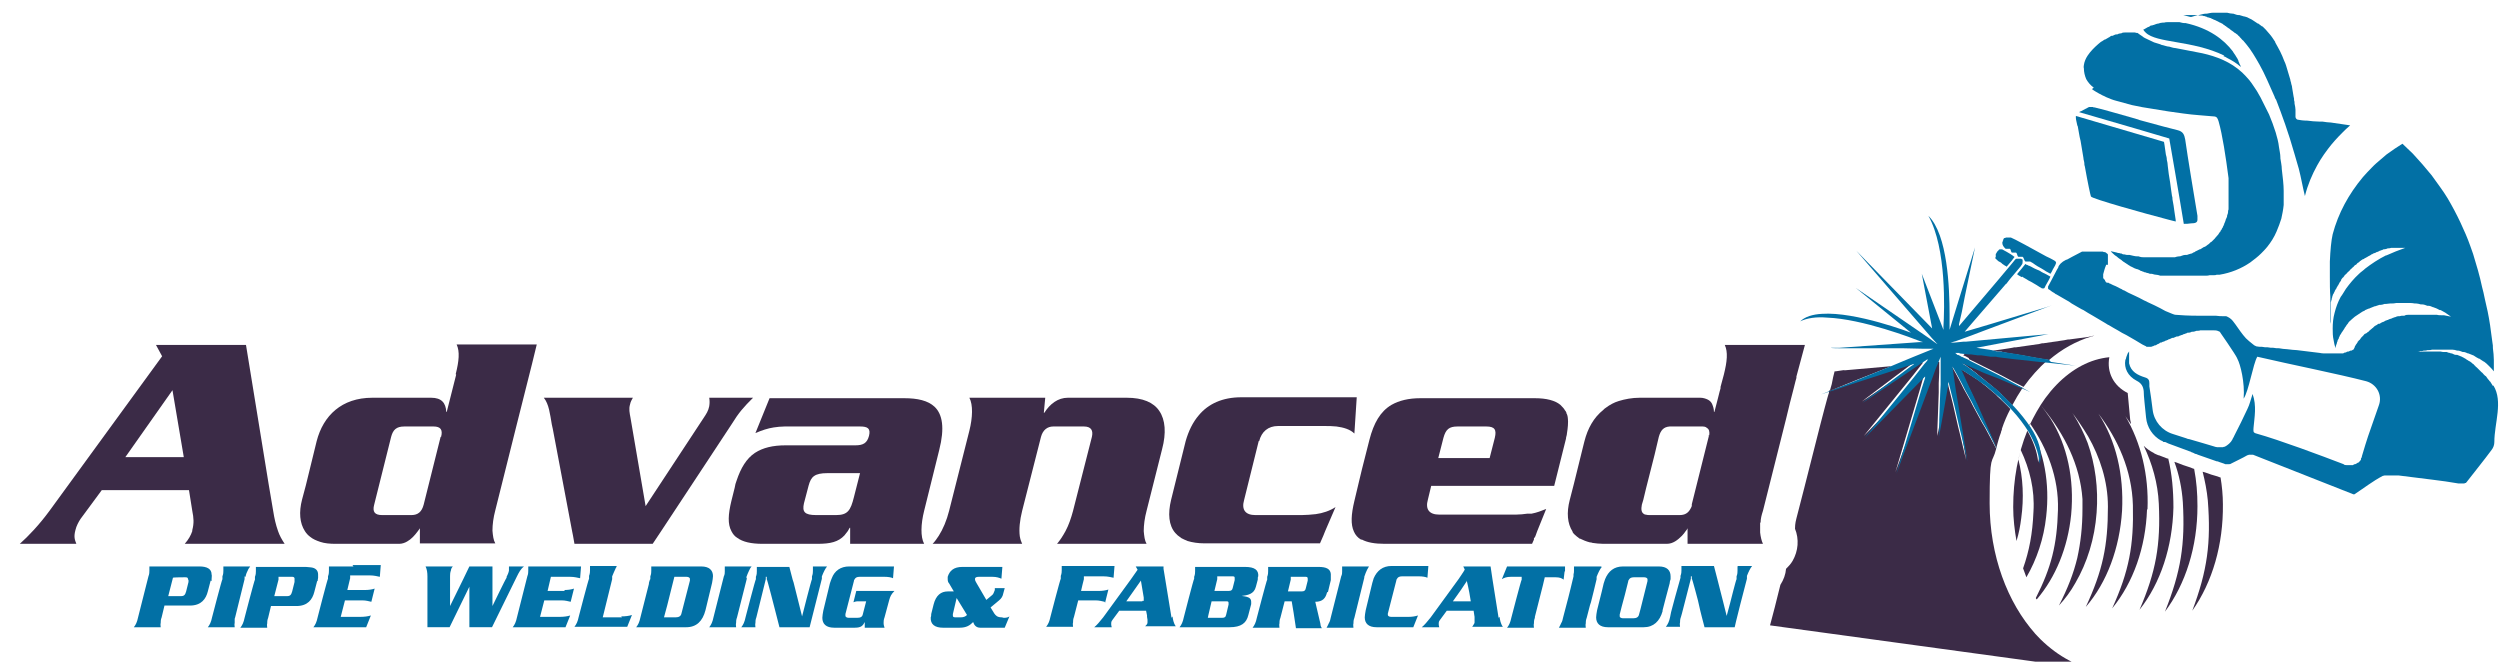 <?xml version="1.0" encoding="UTF-8"?>
<svg id="Layer_1" data-name="Layer 1" xmlns="http://www.w3.org/2000/svg" version="1.1" viewBox="0 0 530.5 140.4">
  <defs>
    <style>
      .cls-1 {
        fill: #3b2b47;
      }

      .cls-1, .cls-2 {
        stroke-width: 0px;
      }

      .cls-2 {
        fill: #0270a5;
      }
    </style>
  </defs>
  <g>
    <path class="cls-1" d="M431.9,134.5c-5.9-6.6-9.7-16.6-9.7-27.7s.5-8,1.4-11.6l-2.4-4.5-.6-1-1.9-3.5-.6-1.2-1.4-2.5-.6-1.2-.9-1.7-.6-1.1-.6-1v-.2c0,0,0,.2,0,.2l.2,1.3.2,1.5.4,2.7.3,1.7.8,4.9.3,1.8,1,6.2-1.3-5.5-.4-1.6-1.1-4.8-.4-1.6-.7-2.8v-.5c-.1,0-.2.7-.2.7l-1,5.7-.7,3.8-.3,1.5v-1s.1-2.7.1-2.7l.2-5.5v-2c0,0,.1-2.3.1-2.3v-1.5s0-.7,0-.7h-.5s0,0,0,0l-.5,1.2-.8,2.2-2.7,7.2-3.3,8.7-1.5,4.1,5.3-17.9.7-2.5v-.3c0,0-11.7,12-11.7,12l-1,1,1.3-1.6,9.1-11.2,2.2-2.8h-.8c0,0-11.1,7.6-11.1,7.6l-1.1.7,1.3-1,8.9-6.7.6-.4h-.4s-4.6,1.6-4.6,1.6l-4.3,1.4-3.7,1.2-4.1,1.4-.7.2v.5c-.1,0-1.8,6.6-1.8,6.6l-3.4,13.4-1.7,6.6s0,0,0,0c-.3,1.1-.3,1.9-.3,2.2.9,2.2.7,4.7-.5,6.8-.4.7-.9,1.2-1.4,1.7-.1,1.2-.5,2.3-1.2,3.4l-1.2,4.8-1,3.8,68.7,9.4c-4.8-1.1-9.1-3.9-12.7-7.9Z"/>
    <path class="cls-1" d="M416.9,80.4l.6,1.3,1.2,2.5.6,1.3,1.6,3.6.5,1.1,2.2,4.9c.3-1.1.6-2.3,1-3.3,0-.2.1-.4.2-.6,0,0,0-.1,0-.2.5-1.5,1.1-2.9,1.8-4.2-.7-.8-1.5-1.5-2.2-2.2-.3-.3-.6-.5-.8-.8-.7-.6-1.3-1.1-2-1.7-.3-.3-.7-.5-1-.8-.6-.5-1.2-.9-1.7-1.2-.4-.3-.8-.5-1.1-.7-.6-.4-1.1-.7-1.4-.9-.4-.2-.6-.3-.6-.3l.3.6.7,1.6Z"/>
    <polygon class="cls-1" points="394.3 80.5 401.4 77.7 391.2 78.6 391.5 78.5 389.5 78.8 389.3 78.8 389.3 78.8 389.3 78.8 389 80 388.7 81.5 388.3 82.9 389.4 82.5 394.3 80.5"/>
    <path class="cls-1" d="M417.8,76.2l1.2.6,1.2.6,1.2.6,1.6.8,1.2.6,1.9,1,1.1.6,2.2,1.1c1.5-2.1,3.2-4,5.1-5.7l-2.1-.2-1.8-.2-1.8-.2-1.9-.2-1.6-.2-2-.2h-1.2c0-.1-2-.3-2-.3h-.8c0,0-1.4-.2-1.4-.2h-.8c0,.1,0,.2,0,.2l-.3.3-.2.2.5.2.7.4Z"/>
    <path class="cls-1" d="M417.5,77.8c.4.3.8.5,1.2.9.3.2.7.5,1,.8.5.4,1,.8,1.5,1.2.3.3.6.5,1,.8.6.5,1.2,1,1.9,1.6.3.3.6.5.8.8.7.7,1.4,1.4,2.1,2.1.7-1.3,1.4-2.5,2.2-3.7l-2.4-1-1.2-.5-2.1-.9-1.3-.5-1.8-.7-1.3-.6-1.4-.6-1.3-.6-.5-.2s.1,0,.4.3c.3.2.6.4,1.1.7Z"/>
    <path class="cls-1" d="M422.2,74.3l1.6.3h.9c0,.1,1.8.4,1.8.4l1.3.2,1.8.3,1.6.3,1.7.3,1.9.3c2.7-2.3,5.7-4,9-5,.2,0,.4-.1.6-.2l-1.3.3-4.5.6c.1,0,.3,0,.4-.1l-1,.2-4.8.7c.1,0,.2,0,.3-.1l-.8.2-4.9.7c0,0,.2,0,.2,0h-.6c0,.1-5.1.8-5.1.8,0,0,.1,0,.2,0h-.4c0,0,0,0,0,0h0Z"/>
    <path class="cls-1" d="M471.1,101.3s0,0,0,0c-.5-.2-1.2-.4-1.9-.6-.5-.2-1.1-.4-1.8-.6.5,2,.9,4,1.1,6.1.7,9-.1,14.9-3.3,23.4,4.3-6.1,6.6-14.1,6.5-22.6,0-1.9-.2-3.9-.5-5.7Z"/>
    <path class="cls-1" d="M465.6,99.5c-.4-.1-.7-.3-1.1-.4-.4-.1-.8-.3-1.2-.4-.6-.2-1.2-.5-1.9-.7,1,2.7,1.6,5.6,1.8,8.6.5,8.9-.4,14.7-3.8,23.2,4.4-5.9,6.9-13.8,6.9-22.4,0-2.7-.2-5.3-.7-7.9Z"/>
    <path class="cls-1" d="M459.9,97.3c-.6-.2-1.2-.5-1.8-.7h0s-.1,0-.1,0c-.4-.2-.8-.3-1-.5-.8-.4-1.5-.9-2.1-1.5,1.8,3.8,3,7.9,3.2,12.3.4,8.7-.6,14.4-4.1,22.5,4.5-5.7,7-13.4,7.2-21.7,0-3.6-.3-7.1-1.1-10.4Z"/>
    <path class="cls-1" d="M455.7,108.1c.3-7.3-1.4-14.2-4.7-19.8.4.6.8,1.1,1.2,1.7,0-.4-.2-.8-.2-1.2-.2-2-.4-4.2-.5-5.4-3-1.5-4.5-4.4-3.9-7.6,0,0,0,0,0,0-1,.1-2,.3-3,.6-3.9,1.2-7.6,4-10.6,8.1-1.3,1.8-2.4,3.8-3.4,5.9,1.7,2.6,2.5,5.3,1.9,7.7-.2-2.3-1.1-4.6-2.3-6.7-2,4.9-3,10.4-3,16.2,0,2.5.3,4.9.7,7.2.5-1.6.8-3.2,1-4.8.6-4.3.4-8.6-.6-12.5.2-.7.3-1.3.5-2,1.9,4,3,8.4,2.7,13.1-.2,4.7-.9,8.3-2.2,12,.2.6.5,1.3.7,1.9,2.2-3.8,3.7-8.2,4.2-12.9.8-7-.4-13.8-3.6-19.3,0-.1.1-.3.2-.4,3.6,5.2,6.1,11.5,5.9,18.3-.2,7.4-1.4,12.2-4.7,18.7,0,.1.1.2.2.3,4-4.7,6.6-11,7.3-18,.7-7.5-.8-14.7-4.4-20.4-.7-1-1.4-2-2.1-2.9,0,0,0,0,0,0,.2.3.5.6.7.9,4.3,5.3,7.7,11.8,8.2,19.1,0,.7,0,1.3,0,2,0,4-.4,7.3-1.1,10.5-.8,3.3-2,6.4-3.9,10.1,1.3-1.4,2.5-3,3.5-4.8,2.5-4.3,4.1-9.4,4.5-14.9.4-5.2-.3-10.3-1.9-14.8-.8-2.1-1.8-4.1-3-6-.3-.4-.5-.8-.8-1.1,1.4,1.8,2.7,3.7,3.9,5.7,2.5,4.4,4.2,9.5,4.2,14.9,0,8.3-1.1,13.6-4.7,21.3,4.5-5.2,7.2-12.5,7.7-20.4.4-7.7-1.3-14.9-5-20.6,4.1,5.4,7.1,12,7.3,19.4.2,8.5-.8,14-4.4,21.9,4.5-5.5,7.1-12.9,7.4-21Z"/>
    <path class="cls-1" d="M58,108.6l-1-5.9-4.8-29.5h-19.1l1.3,2.4-23.9,32.8c-2.2,3-4.5,5.4-6.3,7h12c-.3-.8-.6-1.4-.2-2.9.2-.9.7-1.8,1.1-2.4l4.5-6.1h18.5l.7,4.4c.3,1.5.4,2.6,0,4.1,0,0,0,.1,0,.2-.3.9-.8,1.8-1.6,2.7h21.2c-.6-.9-1.1-1.8-1.4-2.7-.5-1.4-.8-2.8-1-4.1ZM26.6,97l10-14.2,2.4,14.2h-12.5Z"/>
    <path class="cls-1" d="M96.8,79.5l-2,7.9h-.1c-.1-1.9-1-3-3.2-3h-12.5c-6.5,0-10.4,3.8-11.8,9.2l-2.3,9.4-.8,3c-.7,2.7-.5,5,.6,6.7.3.5.7.9,1.1,1.2.6.5,1.3.8,2.2,1.1.9.3,2,.4,3.2.4h13.5c.6,0,1.2-.2,1.7-.5.9-.5,1.6-1.3,2.2-2.1.2-.3.4-.5.5-.7v.6s0,2.6,0,2.6h16c-.4-.7-.5-1.6-.6-2.7,0-1.3.2-2.8.6-4.3l4.4-17.6,3.4-13.5,1-4.1h-17c.7,1.5.5,3.5-.2,6.3ZM93.5,92.7l-3.6,14.4c-.4,1.5-1.2,2.2-2.6,2.2h-6.2c-1.6,0-2.1-.7-1.7-2.2l3.6-14.4c.4-1.5,1.1-2.2,2.8-2.2h6.2c1.5,0,2,.7,1.6,2.2Z"/>
    <path class="cls-1" d="M159.7,84.4h-9.2c.1.7.1,1.1,0,1.8-.2,1-.6,1.6-1.2,2.5l-12.3,18.7-3.2-18.7c-.2-1.1-.4-1.9-.1-2.9.1-.5.3-.9.6-1.4h-18.9c1.1,1.4,1.3,3.4,1.7,5.7l.2.9,4.1,21.7.2,1,.3,1.7h16.6l1.8-2.7,9.3-14.1,5.6-8.5c1.6-2.6,2.6-3.7,4.6-5.7Z"/>
    <path class="cls-1" d="M199.3,95.5c1.2-4.7.7-7.6-1-9.2-1.4-1.3-3.6-1.8-6.4-1.8h-28.6l-3,7.4c1.4-.6,2.6-1,3.9-1.2.7-.1,1.5-.2,2.3-.2h16c1.6,0,2.3.4,1.9,2-.4,1.5-1.2,2-2.9,2h-14.8c-2.7,0-4.8.5-6.5,1.6-1.8,1.2-3,3.2-3.9,5.9-.2.5-.3.9-.4,1.5l-.7,2.8c-.7,2.9-.8,4.9,0,6.4.3.6.7,1.1,1.2,1.4,1.2.9,3,1.3,5.4,1.3h11.7c2.7,0,4.4-.4,5.7-1.8.2-.3.5-.6.7-.9.1-.2.3-.5.4-.7h.1v.7s0,1.7,0,1.7v1s1,0,1,0h14.7c-.8-1.5-.7-4.2,0-7l3.2-12.9ZM181.2,105.5c-.7,2.8-1.3,3.8-3.8,3.8h-4.2c-2.5,0-3-.7-2.6-2.5l1-3.8c.5-1.8,1.2-2.6,4-2.6h6.9l-1.3,5.1Z"/>
    <path class="cls-1" d="M239.1,84.4h-12.5c-2.1,0-3.8,1.3-5,3.2h-.1l.3-3.2h-16.1c.8,1.5.7,4.2,0,7l-4.3,17c-.5,2-1.3,3.9-2.2,5.3-.4.6-.8,1.2-1.3,1.7h19c-.2-.4-.4-1-.5-1.6-.2-1.5,0-3.4.5-5.4l4-15.7c.4-1.5,1.4-2.2,2.6-2.2h6.5c1.6,0,2,.9,1.7,2.2l-4,15.7c-.4,1.5-.9,3-1.6,4.3-.6,1.1-1.2,2-1.8,2.7h19c-.4-.7-.5-1.6-.6-2.7,0-1.3.2-2.8.6-4.3l3.3-13.1c.9-3.4.7-6.2-.6-8.1-1.2-1.8-3.5-2.8-6.9-2.8Z"/>
    <path class="cls-1" d="M267.2,93.6c.5-2,1.9-3.2,4-3.2h9.8c.9,0,1.7,0,2.6.1,1.5.2,2.9.6,3.8,1.5l.5-7.7h-24.5c-4,0-7,1.4-9,3.8-1.3,1.5-2.2,3.4-2.8,5.5l-3.1,12.5c-.7,2.9-.5,5.4.9,7,.2.2.3.3.5.5.3.2.5.4.8.6.4.2.8.4,1.3.6,1,.3,2.2.5,3.6.5h24.5c0,0,.7-1.6.7-1.6l.4-1,2.2-5.1c-1.2.8-2.7,1.3-4.2,1.5-1,.1-2,.2-3,.2h-9.8c-2.1,0-3-1.1-2.4-3.2l3.1-12.5Z"/>
    <path class="cls-1" d="M332.7,88.9c0-.4-.1-.9-.3-1.2,0-.1,0-.2-.1-.3,0-.1-.1-.2-.2-.3-.2-.4-.6-.8-1-1.2-1.1-.9-2.9-1.4-5.4-1.4h-24.3c-2.5,0-4.5.5-6.1,1.4-2.4,1.4-3.8,3.9-4.7,7.4l-1.6,6.3-.6,2.5-1,4.2c-.7,2.9-.8,5-.1,6.5.3.7.8,1.3,1.5,1.7,0,0,.1,0,.2,0,1.1.6,2.7.9,4.8.9h31.3l.4-.9v-.3c.1,0,.3-.4.3-.4l.4-1.1,1.9-4.7c-1,.4-2,.8-3.1,1-.1,0-.3,0-.5,0-.1,0-.3,0-.4,0-.7.1-1.6.2-2.4.2-.2,0-.3,0-.5,0h-15.8c-2.1,0-3-1.1-2.4-3.2l.7-2.9h26.1l1.5-6,1-4c0-.4.2-.7.2-1.1.2-1.2.3-2.3.2-3.3ZM317.2,92.9l-1.1,4.3h-10.9l1.1-4.3c.5-1.8,1.2-2.4,3-2.4h6.1c1.8,0,2.2.7,1.8,2.4Z"/>
    <path class="cls-1" d="M373.6,110.9c0-.8.2-1.6.5-2.5l4.9-19.5.8-3.3.8-3.1.4-1.6.2-.7v-.3c0,0,1.8-6.7,1.8-6.7h-17c.7,1.5.5,3.5-.2,6.3l-.7,2.6v.3c0,0-.2.7-.2.7l-.4,1.6-.7,2.7h-.1c0-.7-.2-1.2-.4-1.7-.2-.4-.5-.7-.9-.9-.4-.2-1-.4-1.6-.4,0,0-.2,0-.3,0h-12.5c-1.7,0-3.2.3-4.5.7-1,.3-1.9.8-2.7,1.4-.2.1-.4.3-.6.5-2,1.6-3.3,3.9-4,6.7l-.4,1.6-1.8,7.3-.9,3.5c-.7,2.7-.5,5,.6,6.7,0,0,0,0,0,.1.1.2.3.4.4.5.3.3.7.6,1.1.9,0,0,0,0,.1,0,.6.3,1.3.6,2.1.8.2,0,.3,0,.5.1.7.1,1.5.2,2.3.2h13.5c1.3,0,2.3-.8,3.2-1.7.3-.3.6-.7.8-1,.2-.2.3-.4.4-.6v.6s0,1.8,0,1.8v.9h16c-.3-.6-.5-1.5-.6-2.4,0-.6,0-1.2,0-1.9,0,0,0-.1,0-.2ZM362.6,92.3c0,.1,0,.2,0,.3l-3.6,14.4c0,0,0,.2,0,.3,0,.2-.2.5-.3.7-.5.9-1.2,1.3-2.3,1.3h-6.2c-.4,0-.7,0-1-.1,0,0-.2,0-.3-.1-.6-.3-.7-1-.5-2l.3-1,.6-2.5,1.8-7.1.9-3.8c.4-1.4,1-2.1,2.3-2.2.2,0,.3,0,.5,0h6.2c.5,0,.9,0,1.2.3.5.3.6.8.5,1.6Z"/>
  </g>
  <g>
    <path class="cls-2" d="M44.9,123.3c0-.1,0-.3,0-.4,0-.4.1-.8,0-1,0-1.2-1-1.7-2.6-1.7h-10.6c0,.3,0,.6,0,.9,0,.3,0,.7-.2,1.2l-2.2,8.7c-.2,1-.5,1.6-.9,2.1,0,0,0,0,0,0h5.7s0,0,0,0c0-.3-.1-.6,0-.9,0-.3,0-.7.2-1.2l.6-2.5h5.4c2.4,0,3.4-1.4,3.8-3l.6-2.3ZM40,123c0,.1,0,.3,0,.5l-.5,2c-.2.7-.4,1-1.1,1h-2.7,0s1-3.9,1-3.9h0c0-.1,2.6-.1,2.6-.1h0c.5,0,.6.1.6.5,0,0,0,0,0,0Z"/>
    <path class="cls-2" d="M52.1,122.4c.1-.6.3-1,.5-1.4.1-.3.3-.5.5-.8h-5.7c0,.3,0,.6,0,.9,0,.3,0,.7-.2,1.2v.6c-.1,0-2.2,8.1-2.2,8.1-.2,1-.5,1.6-.9,2.1,0,0,0,0,0,0h5.7s0,0,0,0c0-.3-.1-.6,0-.9,0-.2,0-.4,0-.7,0-.2,0-.3.1-.5l2-8.1v-.6Z"/>
    <path class="cls-2" d="M67.4,123.3c0-.3.1-.5.1-.7,0-.3,0-.5,0-.7,0-.9-.6-1.4-1.5-1.5-.3,0-.7-.1-1.1-.1h-10.6c0,.3,0,.6,0,.9,0,.3,0,.7-.2,1.2v.6c-.1,0-2.2,8.1-2.2,8.1-.2,1-.5,1.6-.9,2.1,0,0,0,0,0,0h5.7s0,0,0,0c0-.3-.1-.6,0-.9,0-.3,0-.7.2-1.2l.6-2.5h5.4c2.4,0,3.4-1.4,3.8-3l.6-2.3ZM62.5,123.5l-.5,2c-.2.7-.4,1-1.1,1h-2.7,0s.9-3.5.9-3.5v-.6h2.8c.3,0,.5,0,.6.3,0,0,0,.2,0,.3,0,.1,0,.3,0,.5Z"/>
    <path class="cls-2" d="M75,120.2h-5.2c0,.3,0,.6,0,.9,0,.3,0,.7-.2,1.2v.5c-.1,0-2.2,8.2-2.2,8.2-.2,1-.5,1.6-.9,2.1,0,0,0,0,0,0h11.2l1-2.5h0c-.6.2-1.4.3-2.3.3h-4.1,0s.9-3.5.9-3.5h3.7c.8,0,1.4.2,1.9.3l.7-2.8s0,0,0,0c-.6.2-1.3.3-2.1.3h-3.7,0s.6-2.5.6-2.5v-.6h4.2c.9,0,1.6.2,2.1.3l.2-2.5h-6Z"/>
    <path class="cls-2" d="M111.1,120.2h-3.1c0,.1,0,.3,0,.4,0,.1,0,.3,0,.5-.1.5-.3.9-.5,1.3v.2c-.1,0-3,6-3,6h0v-5.7s0-.9,0-.9v-1.8h-4.9l-1.3,2.7-2.8,5.7h0s0-5.7,0-5.7v-.6c0-.3,0-.8.2-1.3,0-.3.2-.6.4-.8h-5.8c.3.6.4,1.3.4,2.1v.6s0,10.2,0,10.2h4.7l4.2-8.6h0v8.6h4.8l5.3-10.8c.4-.8.8-1.6,1.5-2.1Z"/>
    <path class="cls-2" d="M119.9,125.4h-3.7,0s.7-3,.7-3h4.1c.9,0,1.6.2,2.1.3l.2-2.5h-11.2c0,.3,0,.6,0,.9,0,.3,0,.7-.2,1.2l-2.2,8.7c-.2,1-.5,1.6-.9,2.1,0,0,0,0,0,0h11.2l1-2.5s0,0,0,0c-.6.2-1.4.3-2.3.3h-4.1,0s.9-3.5.9-3.5h3.7c.8,0,1.4.2,1.9.3l.7-2.8s0,0,0,0c-.6.2-1.3.3-2.1.3Z"/>
    <path class="cls-2" d="M132,131h-4.1,0s.3-1.2.3-1.2l1.7-6.9v-.6c.3-.7.5-1.2.7-1.6,0-.1.2-.3.2-.4,0,0,0-.1.1-.2h-5.7c0,.3,0,.6,0,.9,0,.3,0,.7-.2,1.2v.6c-.1,0-2.2,8.1-2.2,8.1-.2,1-.5,1.6-.9,2.1,0,0,0,0,0,0h11.2l1-2.5s0,0,0,0c-.6.2-1.4.3-2.3.3Z"/>
    <path class="cls-2" d="M151.3,122.3c0-1.3-.8-2.1-2.5-2.1h-10.6c0,.3,0,.6,0,.9,0,.3,0,.7-.2,1.2v.6c-.1,0-.3.8-.3.8v.2c0,0-1.8,7.1-1.8,7.1-.2,1-.5,1.6-.9,2.1,0,0,0,0,0,0h10.6c2.2,0,3.5-1.3,4.1-3.6l1.4-5.8c.1-.6.2-1.1.2-1.5ZM146.4,123.2l-1.8,7c-.1.5-.5.8-1.2.8h-2.5,0s.7-2.6.7-2.6l1.5-6h2.5s0,0,.1,0c.4,0,.7.2.7.4,0,.1,0,.2,0,.4Z"/>
    <path class="cls-2" d="M158.4,122.7v-.3c.2-.5.3-.8.5-1.2.2-.4.3-.7.6-1h-5.7c0,.3,0,.6,0,.9,0,0,0,.1,0,.2,0,.3,0,.6-.2,1l-2.2,8.7c-.2,1-.5,1.6-.9,2.1,0,0,0,0,0,0h5.7s0,0,0,0c0-.3-.1-.6,0-.9,0-.3,0-.7.2-1.2l2.1-8.3Z"/>
    <path class="cls-2" d="M175.5,120.2h-3c0,.3,0,.6,0,.9,0,.3,0,.7-.2,1.2v.6c-.1,0-2.1,7.9-2.1,7.9h0l-1.8-7.2-.2-.6-.7-2.7h-6.9c0,.3,0,.6,0,.9,0,.3,0,.7-.2,1.2v.5c-.1,0-2.2,8.1-2.2,8.1-.2,1-.5,1.6-.9,2.1,0,0,0,0,0,0h3s0,0,0,0c0-.3-.1-.6,0-.9,0-.3,0-.7.2-1.2l2-8.1v-.5h.2v.5c.1,0,1.7,6.3,1.7,6.3l1,3.9h6.4l2.6-10.3v-.5c.4-1,.7-1.6,1.1-2.1h0Z"/>
    <path class="cls-2" d="M181.7,125.4l-.6,2.4h0c.3-.1.5-.2.9-.2h1.8l-.7,2.7c-.1.6-.5.8-1.2.8h-1.7s0,0-.1,0c-.4,0-.7-.2-.7-.4,0-.1,0-.2,0-.4l1.8-7c0,0,0-.2.1-.3.2-.4.5-.6,1.1-.6h5.3c.7,0,1.4.1,1.8.3l.2-2.5h-9.5c-1.8,0-3.1.9-3.7,2.5-.1.3-.3.7-.4,1.1l-1.4,5.8c-.1.6-.2,1.1-.2,1.5,0,1.3.8,2.1,2.5,2.1h4.4c1.3,0,1.7-.4,2.1-1.2h0v1.2c-.1,0-.1,0-.1,0h4.3s0,0,0,0c-.1-.3-.2-.6-.2-1,0-.3,0-.7.2-1.2l1-3.7c.2-.7.4-1.2,1.1-1.9h-8.2Z"/>
    <path class="cls-2" d="M212.6,131c-1,0-1.3-.4-1.6-.8l-.8-1.3h0s1.8-1.5,1.8-1.5c.5-.4.8-.9.9-1.5l.3-1.1h-2.1v.4c-.2.5-.3.9-.6,1.1l-1.2,1-2.1-3.6c-.1-.2-.3-.5-.3-.7,0,0,0,0,0,0,0,0,0-.1,0-.2,0-.3.4-.4.8-.4h2.9c.9,0,1.4.2,1.9.4l.2-2.5h-8.5c-1.8,0-2.7.8-3.1,2.1,0,.2,0,.3,0,.4,0,0,0,0,0,.1,0,.4.1.7.3.9l1,1.7h0s-1.3,0-1.3,0c-1.4,0-2.5.8-3,2.8l-.5,2c0,.2,0,.5-.1.7-.1,1.5.9,2.2,2.6,2.2h3.5c1.5,0,2.2-.5,2.9-1.2.2.6.6,1.2,1.5,1.2h5.2l1-2.4s0,0,0,0c-.3.2-.6.3-1.2.3ZM204,131h-1.2c-.5,0-.6-.1-.6-.4,0,0,0-.2,0-.3l.8-3.4,2.2,3.6h0c-.3.3-.7.5-1.3.5Z"/>
    <path class="cls-2" d="M234.5,127.9l.7-2.8s0,0,0,0c-.6.2-1.3.3-2.1.3h-3.7,0s.3-1.3.3-1.3l.3-1.2v-.6h4.2c.9,0,1.6.2,2.1.3l.2-2.5h-11.2c0,.3,0,.6,0,.9,0,.3,0,.7-.2,1.2v.6c-.1,0-2.2,8.1-2.2,8.1-.2,1-.5,1.6-.9,2.1,0,0,0,0,0,0h5.7c0-.3-.1-.6,0-.9,0-.3,0-.7.2-1.2l.9-3.5h3.7c.8,0,1.4.2,1.9.3Z"/>
    <path class="cls-2" d="M248.6,131.1l-1.5-9.2-.2-1.2v-.5h-5.9l.4.7h0s-1.4,2-1.4,2l-5.9,8.1c-.7.9-1.4,1.7-1.9,2.1,0,0,0,0,0,0h3.7s0,0,0,0c0-.2-.1-.3-.1-.6,0,0,0-.2,0-.3,0-.3.2-.6.3-.7l1.4-1.9h5.7l.2,1v.3c0,.2.1.4.1.6,0,.2,0,.4,0,.6,0,.3-.2.5-.5.8,0,0,0,0,0,0,0,0,0,0,0,0h6.5s0,0,0,0c-.5-.7-.6-1.5-.7-2.1ZM242.4,127.6h-3.4,0s3.1-4.4,3.1-4.4l.6,3.6v.7c.1,0,.1,0,.1,0h-.4Z"/>
    <path class="cls-2" d="M263.2,126.5h0c1.6-.2,2.9-.4,3.3-2l.4-1.5h0c0-.4,0-.6.1-.7.1-1.3-.7-2-2.8-2h-10.6c0,.3,0,.6,0,.9,0,.3,0,.7-.2,1.2v.4c-.1,0-2.2,8.2-2.2,8.2-.2,1-.5,1.6-.9,2.1,0,0,0,0,0,0h10.6c2.5,0,3.6-.9,4-2.6l.6-2.3c0-.2,0-.3,0-.5,0-1-.9-1.1-2.4-1.3ZM260.7,128.3l-.5,2.1c-.1.6-.4.7-.9.7h-3,0s.1-.5.1-.5l.7-3h3c.4,0,.6,0,.6.3,0,0,0,.2,0,.4ZM262,123s0,0,0,.1l-.4,1.6c-.1.5-.3.7-.9.7h-3,0s.6-2.5.6-2.5v-.6h3.1c.4,0,.6,0,.6.3,0,0,0,.1,0,.2Z"/>
    <path class="cls-2" d="M281.8,125.6l.6-2.5c0-.2,0-.4,0-.5,0-.3,0-.6,0-.8-.1-1.1-1-1.5-2.6-1.5h-10.7c0,.3,0,.6,0,.9,0,.3,0,.7-.2,1.2v.6c-.1,0-2.2,8.1-2.2,8.1-.2,1-.5,1.6-.9,2.1,0,0,0,0,0,0h5.7c0-.3-.1-.6,0-.9,0-.3,0-.7.2-1.2l.9-3.5h1.5l.4,2.4.5,3.3h5.5s0,0,0,0c-.2-.3-.3-.6-.3-.9l-1.1-4.7h0c1.6,0,2.2-.8,2.5-2ZM277.5,123c0,0,0,.1,0,.2l-.4,1.6c-.1.5-.3.7-.9.7h-2.9,0s.6-2.5.6-2.5v-.6h3c.4,0,.6,0,.6.4,0,0,0,.1,0,.2Z"/>
    <path class="cls-2" d="M290.5,120.2h-5.7c0,.2,0,.3,0,.5,0,.1,0,.2,0,.4,0,0,0,.1,0,.2,0,.3,0,.6-.2,1l-2.2,8.7c-.1.5-.2.9-.4,1.2-.2.4-.3.7-.5,1,0,0,0,0,0,0h5.7s0,0,0,0c0-.3-.1-.6,0-.9,0-.3,0-.7.2-1.2l2.1-8.5v-.2c.2-.6.4-1.1.6-1.5.1-.2.3-.5.4-.7Z"/>
    <path class="cls-2" d="M294.5,130.2l1.8-7c0,0,0-.2.1-.3.2-.4.5-.6,1.1-.6h3.6c.7,0,1.4.1,1.8.3l.2-2.5h-7.8c-1.9,0-3.1,1-3.8,2.6-.1.3-.2.6-.3,1l-1.4,5.8c-.1.6-.2,1.1-.2,1.5,0,1.3.8,2.1,2.5,2.1h7.8l1-2.5s0,0,0,0c-.6.2-1.3.3-2,.3h-3.6s0,0-.1,0c-.4,0-.7-.2-.7-.4,0,0,0-.2,0-.3,0,0,0,0,0,0Z"/>
    <path class="cls-2" d="M318,131.1l-1.3-8.2-.4-2.7h-5.8l.3.6h0c0,.1,0,.1,0,.1h0c0,.1-1.3,2-1.3,2l-5.9,8.1c-.7.9-1.4,1.7-1.9,2.1,0,0,0,0,0,0h3.7s0,0,0,0c0-.2-.1-.3-.1-.6,0,0,0-.2,0-.3,0-.3.2-.6.3-.7l1.4-1.9h5.7l.2,1.3s0,0,0,0c0,.2,0,.4,0,.6,0,.2,0,.4,0,.6,0,.2-.2.4-.3.6,0,0-.1.2-.2.3,0,0,0,0,0,0h6.5s0,0,0,0c-.5-.7-.6-1.5-.7-2.1ZM308.7,127.6h-.4,0s1.7-2.4,1.7-2.4l1.2-1.8v-.2c.1,0,.6,2.6.6,2.6l.3,1.8h0s-3.5,0-3.5,0Z"/>
    <path class="cls-2" d="M332.1,121.2v-1q0,0,0,0h-12.3l-1.1,2.7h0c.5-.3,1-.5,1.9-.5h2.3v.6c-.1,0-2.2,8.1-2.2,8.1-.2,1-.5,1.6-.9,2.1,0,0,0,0,0,0h5.7s0,0,0,0c0-.3-.1-.6,0-.9,0-.3,0-.7.2-1.2v-.2c0,0,1.7-6.7,1.7-6.7l.4-1.7h2.3c.9,0,1.3.2,1.7.5l.2-1.7Z"/>
    <path class="cls-2" d="M339.7,120.2h-5.7c0,.3,0,.6,0,.9,0,.2,0,.5-.1.8,0,.1,0,.3,0,.4l-.6,2.5-.5,2-1.1,4.2c-.1.5-.2.9-.4,1.2-.2.4-.3.7-.5,1,0,0,0,0,0,0h5.7s0,0,0,0c0-.3-.1-.6,0-.9,0-.3,0-.7.2-1.2l.7-2.7.2-.6.6-2.4.6-2.5v-.5c.4-1,.7-1.6,1.1-2.1h0Z"/>
    <path class="cls-2" d="M354.5,122.9c0-.2,0-.4,0-.6,0-1.3-.8-2.1-2.5-2.1h-7.6c-1.9,0-3.1,1-3.8,2.7-.1.3-.2.6-.3.9l-.4,1.7-.6,2.4-.4,1.6c-.1.6-.2,1.1-.2,1.5,0,1.3.8,2.1,2.5,2.1h7.6c2.1,0,3.4-1.3,4-3.4,0,0,0-.1,0-.2l.7-2.7.8-3c0-.3.1-.6.2-.9ZM349.6,123c0,0,0,.2,0,.3l-.8,3.2-.7,2.8-.3,1.1c-.1.5-.5.8-1.2.8h-2.1s0,0-.1,0c-.4,0-.7-.2-.7-.4,0-.1,0-.2,0-.4l.4-1.6.7-2.6.7-2.8c0,0,0-.2.1-.3.2-.4.5-.6,1.1-.6h2.1s0,0,.1,0c.4,0,.7.2.7.4,0,0,0,0,0,.1Z"/>
    <path class="cls-2" d="M368.7,120.2h0c0,.3,0,.6,0,.9,0,.3,0,.7-.2,1.2v.6c-.1,0-1.4,5.2-1.4,5.2l-.7,2.6h0l-.7-2.8-1.3-5.1-.7-2.7h-6.9c0,.3,0,.6,0,.9,0,.3,0,.7-.2,1.2v.4c0,0-1.2,4.3-1.2,4.3l-.8,3-.2,1c-.2,1-.5,1.6-.9,2.1,0,0,0,0,0,0h3c0-.3-.1-.6,0-.9,0-.3,0-.7.2-1.2l.2-.7.8-3.1,1.1-4.3v-.5h.2v.5c.1,0,1.3,4.6,1.3,4.6l.5,2.2.3,1.2.6,2.3h6.4l.3-1.3.9-3.6,1.4-5.4v-.6c.4-1,.7-1.6,1.1-2.1h-3Z"/>
    <path class="cls-2" d="M443.9,18.9c.5.4,1.1.7,1.6,1h0c.1,0,.2.1.4.2.3.2.7.3,1,.5.7.3,1.4.6,2.2.8,1.1.3,2.2.6,3.3.9,1.4.3,2.9.6,4.4.8,0,0,0,0,0,0,2.2.4,4.4.7,6.6,1,2.1.3,4.2.4,6.3.6.8,0,.9.5,1.1,1.1.8,2.8,1.5,7.4,2.1,12,0,0,0,0,0,0,0,.3,0,.5,0,.8,0,0,0,.2,0,.3,0,.2,0,.4,0,.6,0,.1,0,.2,0,.3,0,.2,0,.4,0,.6,0,0,0,.2,0,.3,0,.2,0,.4,0,.6,0,0,0,.2,0,.2,0,.3,0,.6,0,.8,0,0,0,.1,0,.2,0,.2,0,.4,0,.6,0,.1,0,.2,0,.3,0,.2,0,.4,0,.5,0,.1,0,.2,0,.3,0,.2,0,.4-.1.5,0,0,0,.2,0,.3,0,.2-.1.5-.2.7,0,0,0,0,0,.1,0,.3-.2.5-.3.8,0,0,0,.2-.1.3,0,.2-.1.3-.2.5,0,.1,0,.2-.1.3,0,.2-.2.3-.2.5,0,0-.1.2-.2.3,0,.2-.2.3-.3.5,0,0,0,.2-.1.2-.2.2-.3.5-.5.7,0,0-.1.1-.2.2-.1.2-.3.3-.4.5,0,0-.2.2-.2.2-.1.1-.3.3-.4.4,0,0-.2.2-.3.2-.1.1-.3.3-.4.4,0,0-.2.1-.3.2-.2.2-.4.3-.6.4,0,0,0,0-.1,0-.3.2-.5.3-.8.5,0,0-.2,0-.3.1-.2.1-.4.2-.6.3-.1,0-.2.1-.3.2-.2,0-.4.2-.6.3-.1,0-.2,0-.4.1-.2,0-.5.2-.7.2-.1,0-.2,0-.3,0-.4,0-.7.2-1.1.3,0,0-.2,0-.2,0-.3,0-.6.1-.9.2-.1,0-.3,0-.4,0-.3,0-.6,0-.8,0-.2,0-.3,0-.5,0-.3,0-.6,0-.9,0-.2,0-.3,0-.5,0-.4,0-.9,0-1.4,0,0,0-.1,0-.2,0-.4,0-.8,0-1.3,0-.1,0-.3,0-.4,0-.4,0-.8,0-1.3-.2-.1,0-.2,0-.3,0-.5,0-1.1-.2-1.6-.3-.1,0-.3,0-.4,0-.2,0-.4,0-.6-.1-.2,0-.5,0-.7-.2-.2,0-.3,0-.5-.1-.2,0-.3,0-.5-.1-.4-.1-.9-.2-1.3-.3h0s0,0,0,0c0,0,0,0,0,0,.2.3.5.5.8.8,0,0,.2.2.3.2.2.2.4.3.6.5,0,0,0,0,0,0,.1,0,.2.2.3.2.2.1.4.3.5.4.1,0,.2.2.3.2.1,0,.2.2.3.2,0,0,.2.1.3.2,0,0,.2.1.3.2.3.2.6.4.9.5,0,0,0,0,0,0,.3.2.6.3.9.4,0,0,.2,0,.3.1.2,0,.4.2.6.3.1,0,.2,0,.3.1.2,0,.4.2.6.2.1,0,.2,0,.3.1.2,0,.5.1.7.2,0,0,.2,0,.3,0,.3,0,.6.2,1,.2,0,0,0,0,0,0,.3,0,.6.1.9.2.1,0,.2,0,.3,0,.2,0,.4,0,.7,0,.1,0,.2,0,.4,0,.2,0,.4,0,.6,0,.1,0,.2,0,.3,0,.2,0,.4,0,.7,0,0,0,.2,0,.3,0,.3,0,.6,0,.9,0,0,0,0,0,.1,0,.3,0,.5,0,.8,0,0,0,0,0,0,0,0,0,0,0,.1,0,.3,0,.7,0,1,0,0,0,.1,0,.2,0,.4,0,.7,0,1,0,0,0,.2,0,.2,0,.3,0,.7,0,1,0,0,0,0,0,0,0,.3,0,.6,0,.9,0,0,0,.1,0,.2,0,.3,0,.5,0,.8-.1,0,0,.1,0,.2,0,.2,0,.4,0,.6,0,0,0,0,0,.1,0,.2,0,.4,0,.6-.1,0,0,.1,0,.2,0,.2,0,.3,0,.4,0,0,0,0,0,0,0,2.4-.4,4.6-1.3,6.5-2.6.8-.6,1.6-1.2,2.3-1.9.5-.5.9-.9,1.3-1.4.8-1,1.5-2.1,2-3.3.4-.9.7-1.8,1-2.7.2-.9.4-1.9.5-2.9,0-.5,0-1,0-1.5,0-.4,0-.9,0-1.5,0-1.3-.2-2.9-.4-4.6,0-.8-.2-1.5-.3-2.3,0,0,0-.2,0-.2,0-.7-.2-1.5-.3-2.2-.1-1-.4-2.1-.7-3.1-.4-1.3-.9-2.6-1.4-3.8-.3-.6-.6-1.2-.9-1.8-.3-.6-.6-1.2-.9-1.8-.1-.2-.3-.5-.4-.7-.1-.2-.3-.5-.4-.7-.2-.3-.4-.6-.6-.9-.3-.5-.7-1-1-1.4-.5-.6-1-1.1-1.5-1.6-2.5-2.3-5.4-3.4-8.5-4.1-1-.2-2.1-.4-3.1-.6-.9-.2-1.7-.3-2.6-.5-.4,0-.9-.2-1.3-.3-.4,0-.9-.2-1.3-.3-.2,0-.4-.1-.6-.2-.4-.1-.9-.3-1.3-.4-.6-.3-1.3-.6-1.9-.9-.2-.1-.4-.2-.6-.4-.2-.1-.4-.3-.6-.4-.1-.1-.3-.2-.4-.3,0,0,0,0,0,0,0,0,0,0,0,0,0,0-.1,0-.2,0-.1,0-.2-.1-.4-.1,0,0-.2,0-.2,0-.1,0-.2,0-.4,0,0,0-.2,0-.2,0-.1,0-.2,0-.4,0,0,0-.1,0-.2,0,0,0,0,0,0,0-.2,0-.5,0-.7,0,0,0,0,0,0,0-.3,0-.5,0-.8.2,0,0-.1,0-.2,0-.2,0-.4.1-.6.2,0,0-.1,0-.2,0-.3,0-.5.2-.8.3,0,0-.1,0-.2,0,0,0,0,0,0,0-.2,0-.3.2-.5.3,0,0-.1,0-.2.1-.2.1-.5.3-.7.4,0,0,0,0-.1,0-.2.1-.4.3-.6.4,0,0-.1,0-.2.1-.2.2-.4.3-.6.5-.8.7-1.6,1.5-2.2,2.4-.4.6-.7,1.3-.8,2s0,.5,0,.7c0,.8.2,1.6.5,2.3.4.7.9,1.3,1.6,1.8Z"/>
    <path class="cls-2" d="M471.8,11.9c.3.1.5.2.8.4,1,.5,2,1.1,2.9,1.9h0c0-.2-.2-.5-.3-.7,0,0,0,0,0,0,0,0,0,0,0,0,0-.2-.2-.4-.2-.5,0,0,0,0,0-.1-.1-.3-.3-.6-.5-.9-.2-.4-.5-.7-.7-1.1-1.9-2.5-5-4.9-10-6,0,0-.2,0-.2,0-.4,0-.7-.1-1.1-.2-.1,0-.2,0-.4,0-.3,0-.5,0-.8,0,0,0,0,0,0,0-.3,0-.7,0-1,0,0,0-.2,0-.3,0-.3,0-.5,0-.8.1-.1,0-.2,0-.3,0-.3,0-.6.1-.9.2,0,0,0,0,0,0-.3,0-.7.2-1,.3,0,0-.2,0-.3.1,0,0,0,0,0,0,0,0-.1,0-.2,0-.2,0-.3.2-.5.3,0,0-.2,0-.3.1-.2.1-.5.3-.7.4,0,0-.1,0-.2.1,0,0,0,0,0,0h0c.1.2.3.4.5.6,2.3,2.3,9.9,1.6,16.7,4.9Z"/>
    <path class="cls-2" d="M460.3,29.3s2.2,12.6,3.1,18.2c0,0,0,0,0,0,.5,0,1,0,1.5-.1,0,0,0,0,0,0,1,0,1.4-.2,1.4-.8,0-.2,0-.5,0-.8-.6-3.6-2.1-12.6-2.6-16.2-.2-1-.4-1.7-1.7-2-2-.5-3.9-1-5.7-1.5-.7-.2-1.5-.4-2.2-.6-.5-.2-1-.3-1.6-.5-2.6-.7-5.1-1.5-8-2.2-.1,0-.3,0-.4-.1-.1,0-.2,0-.3,0,0,0,0,0-.1,0,0,0-.2,0-.2,0,0,0,0,0,0,0s0,0,0,0c0,0,0,0,0,0,0,0,0,0,0,0,0,0-.2,0-.2,0,0,0,0,0,0,0-.6.3-1.1.6-1.7.9-.1,0-.3.1-.4.2h0c5.3,1.5,19.5,5.7,19.5,5.7Z"/>
    <path class="cls-2" d="M429.1,58.7c.4.3.9.5,1.3.8.4.2.8.4,1.1.6.5.3.9.5,1.3.8.2.1.4.2.5.3,0,0,0,0,0,0,0,0,.1,0,.2,0,0,0,0,0,0,0,0,0,0,0,0,0,0,0,.1,0,.2,0,0,0,0,0,0,0,0,0,.1,0,.2-.2,0,0,0,0,0,0,0,0,0,0,0,0,.2-.5.5-.9.7-1.3.2-.3.3-.6.5-1h0c-.2-.1-.5-.3-.9-.5-.4-.2-.9-.4-1.3-.7-.3-.1-.6-.3-.9-.4-.5-.2-.9-.5-1.4-.7-.2,0-.3-.2-.5-.2-.1,0-.2-.1-.3-.2l-.8,1-1,1.2h0q0,0,0,0c.1,0,.2.1.3.2h0c.2.1.5.3.7.4Z"/>
    <path class="cls-2" d="M434.7,76.3l-1.9-.3-1.7-.3-1.6-.3-1.8-.3-1.3-.2-1.8-.3h-.9c0-.1-1.6-.4-1.6-.4h0s0,0,0,0l-2.7-.4,15.3-2.9-15.3,1.4h0l-2.2.2h-.5s-2,.2-2,.2h-.8c0,0,1.1-.3,1.1-.3l3.3-1.2h0s2.9-1.1,2.9-1.1h0s13.1-4.9,13.1-4.9l1.1-.4-1.2.4-11.9,3.6h0s-2.7.8-2.7.8l-2.7.8,1.8-2.1,7-8.1h.1c0-.1.9-1.2.9-1.2l1.1-1.3,1-1.2.2-.3c.2-.2.2-.5.2-.7,0,0,0-.2,0-.3,0,0,0-.2-.2-.2,0,0,0,0-.1-.1,0,0,0,0,0,0,0,0-.1,0-.2,0,0,0,0,0-.1,0,0,0,0,0-.1,0,0,0-.2,0-.2,0,0,0-.2,0-.3,0,0,0,0,0-.1,0-.1,0-.2.1-.3.2l-.4.5-1,1.2-1.1,1.3-1,1.2h0c0,0-8.4,9.9-8.4,9.9v-.4c0,0,.6-2.6.6-2.6l.6-3.1,2.2-10.6-3.9,12.6-1.5,4.9s0-1.3,0-3.2c0-5.6-.4-17-4.5-21,3.9,6.9,3.4,20.1,3.2,23.5,0,.6,0,.9,0,.9v-.2c0,0-4.6-11.9-4.6-11.9l2.2,11.6-16.1-16.5,16,18.5,1.1,1.2h.1c0,.1-.2,0-.2,0l-1.5-1.1-15.6-10.7,11.7,9.5s-11.7-4.5-18.9-4c-1.9.1-3.6.6-4.6,1.6,1.4-.7,3.4-1,5.7-.8,7.6.3,18.2,4.4,20,5.1.2,0,.3.1.3.1h-.7s-16.9,1.2-16.9,1.2h-1.9c0,.1,1.8.1,1.8.1h13.3c0,0,4.3.1,4.3.1h2.4s-4.2,1.7-4.2,1.7l-2.9,1.2-1.9.8-7.1,2.9-4.9,2-1.1.4-1.8.7,1.8-.6.7-.2,4.1-1.4,3.7-1.2,4.3-1.4,4.6-1.5.6-.2-.2.2-.6.4-8.9,6.7-1.3,1,1.1-.7,11.1-7.5.9-.6.6-.4h.2c0-.1,0,0,0,0l-.2.3-.6.7h0s-2.2,2.8-2.2,2.8l-9.1,11.2-1.3,1.6,1-1,11.8-12v.3c0,0-.8,2.5-.8,2.5l-5.3,17.9,1.5-4.1,3.3-8.7,2.7-7.2.8-2.2.5-1.2h0s.4-1,.4-1h0s.2-.5.2-.5v.4s0,0,0,0v.8s0,.2,0,.2v.7s0,1.5,0,1.5v2.3c0,0-.1,2-.1,2l-.2,5.5v2.7c0,0-.1,1-.1,1l.3-1.5.7-3.8,1-5.7v-.7c.1,0,.2.5.2.5l.7,2.8.4,1.6,1.1,4.8.4,1.6,1.3,5.5-1-6.2-.3-1.8-.8-4.9-.3-1.7-.4-2.7-.2-1.5-.2-1.3v-.2s0,.2,0,.2l.6,1,.6,1.1.9,1.7.6,1.2,1.4,2.5.6,1.2,1.9,3.5.6,1,2.4,4.5h0s.4.8.4.8l-.4-.8h0s-2.2-5-2.2-5l-.5-1.1-1.6-3.6-.6-1.3-1.2-2.5-.6-1.3-.7-1.6-.3-.6s.2.1.6.3c.3.2.8.5,1.4.9.3.2.7.5,1.1.7.5.4,1.1.8,1.7,1.2.3.2.7.5,1,.8.6.5,1.3,1.1,2,1.7.3.2.6.5.8.8.7.7,1.5,1.4,2.2,2.2,0,0,0,0,0,0,1.3,1.4,2.5,3,3.5,4.6,1.2,2.1,2.1,4.3,2.3,6.7.7-2.4-.2-5.1-1.9-7.7-1-1.5-2.2-3-3.5-4.4,0,0,0,0,0,0-.7-.7-1.4-1.4-2.1-2.1-.3-.3-.6-.5-.8-.8-.6-.6-1.2-1.1-1.9-1.6-.3-.3-.7-.5-1-.8-.5-.4-1.1-.8-1.5-1.2-.4-.3-.7-.5-1-.8-.4-.3-.9-.6-1.2-.9-.5-.3-.8-.6-1.1-.7-.3-.2-.4-.3-.4-.3l.5.2,1.3.6,1.4.6,1.3.6,1.8.7,1.3.5,2.1.9,1.2.5,2.4,1h0s1.1.5,1.1.5l-1.1-.6h0s-2.2-1.2-2.2-1.2l-1.1-.6-1.9-1-1.2-.6-1.6-.8-1.2-.6-1.2-.6-1.2-.6-.7-.4-.5-.2-.6-.3h-.2c0,0,0-.1,0-.1l-.6-.3h-.2c0-.1-.4-.4-.4-.4h.9c0,0,0,.1,0,.1l1.8.2h.6c0,0,1.4.2,1.4.2h.8c0,0,2,.3,2,.3h1.2c0,.1,2,.3,2,.3l1.6.2,1.9.2,1.8.2,1.8.2,2.1.2h0s5.6.6,5.6.6l-5.2-.8h0Z"/>
    <path class="cls-2" d="M529,81.9c-.2-.3-.3-.5-.5-.8,0,0-.1-.2-.2-.2-.1-.2-.2-.3-.4-.5,0,0-.1-.2-.2-.3-.1-.2-.2-.3-.4-.4,0,0-.2-.2-.3-.3-.1-.1-.2-.3-.4-.4,0,0-.2-.2-.3-.3-.1-.1-.3-.3-.4-.4,0,0-.2-.2-.3-.3-.1-.1-.3-.2-.4-.4-.1,0-.2-.2-.3-.3-.2-.1-.3-.2-.5-.4-.1,0-.2-.2-.3-.2-.2-.1-.4-.2-.5-.3-.1,0-.2-.1-.3-.2-.2-.1-.5-.3-.7-.4,0,0-.1,0-.2-.1-.3-.1-.7-.3-1-.4,0,0-.2,0-.3,0-.3,0-.5-.2-.8-.3-.1,0-.3,0-.4-.1-.2,0-.5-.1-.7-.2-.2,0-.3,0-.5,0-.2,0-.5,0-.8-.1-.2,0-.4,0-.6,0-.3,0-.5,0-.8,0-.2,0-.4,0-.6,0-.1,0-.2,0-.4,0s-.4,0-.6,0c-.1,0-.3,0-.4,0-.5,0-1,0-1.5.1,0,0,0,0,0,0,0,0,0,0,0,0,.2,0,.4-.1.6-.2,0,0,.1,0,.2,0,.2,0,.3,0,.5-.1,0,0,.2,0,.2,0,.2,0,.4,0,.6-.1,0,0,0,0,.2,0,.3,0,.5,0,.8-.1,0,0,.2,0,.2,0,.2,0,.4,0,.7,0,0,0,.2,0,.3,0,.2,0,.5,0,.7,0,0,0,.2,0,.3,0,.3,0,.6,0,.9,0,0,0,.1,0,.2,0,.3,0,.7,0,1,0,0,0,0,0,0,0,.3,0,.7.1,1,.2,0,0,.1,0,.2,0,.3,0,.7.2,1,.3,0,0,.1,0,.2,0,.3,0,.6.2.9.3,0,0,0,0,.1,0,.3.1.7.3,1,.4,0,0,.1,0,.2.1.3.2.6.4,1,.6,0,0,0,0,.1,0,.3.2.6.4.9.6,0,0,.1,0,.2.1.3.2.6.5.9.8,0,0,.1.1.2.2.3.3.6.6.9,1,0-.8,0-1.6,0-2.4,0-.8-.1-1.7-.2-2.5,0-.4,0-.8-.1-1.2-.2-1.2-.3-2.5-.5-3.7-.3-2-.7-3.9-1.1-5.5-.2-1-.4-1.9-.6-2.6-.5-2.4-1.2-4.7-1.9-7-.2-.6-.4-1.1-.6-1.7-.6-1.7-1.3-3.3-2.1-5-.8-1.7-1.7-3.4-2.7-5.1-.5-.8-1-1.6-1.6-2.4-.6-.8-1.2-1.7-1.8-2.5-1.3-1.6-2.6-3.1-4-4.6-.7-.7-1.5-1.4-2.2-2.1-.6.4-1.2.8-1.7,1.1-.6.4-1.1.8-1.7,1.2-.7.6-1.4,1.2-2.1,1.8-.7.6-1.3,1.3-2,2-.3.3-.6.7-.9,1-3,3.6-5.2,7.6-6.4,12.1-.3,1.3-.5,3.4-.6,5.8,0,.8,0,1.6,0,2.5,0,.2,0,.5,0,.7,0,1.5,0,2.9.1,4.3,0,.2,0,.5,0,.7,0,.5,0,.9,0,1.3,0,.4,0,.8,0,1.2,0,.4,0,.8,0,1.1,0,.2,0,.4,0,.5,0,.3,0,.6.1.9,0,.1,0,.3,0,.4,0-.3,0-.6,0-.9,0,0,0-.2,0-.3,0-.2,0-.4,0-.6,0-.1,0-.2,0-.3,0-.2,0-.3,0-.5,0-.1,0-.2,0-.4,0-.2,0-.3,0-.5,0-.1,0-.2,0-.4,0-.2,0-.3,0-.5,0-.1,0-.2,0-.4,0-.1,0-.3.1-.4,0-.1,0-.2.1-.4,0-.1,0-.3.1-.4,0-.1,0-.2.1-.4,0-.1.1-.3.2-.4,0-.1.1-.2.2-.4,0-.1.1-.3.2-.4,0-.1.1-.2.2-.3,0-.1.1-.3.2-.4,0-.1.1-.2.2-.3,0-.1.1-.2.2-.4,0-.1.1-.2.2-.3,0-.1.2-.2.2-.4,0-.1.1-.2.2-.3,0-.1.2-.2.3-.3,0-.1.2-.2.2-.3,0-.1.2-.2.3-.3,0,0,.2-.2.3-.3,0-.1.2-.2.3-.3,0,0,.2-.2.3-.3,0-.1.2-.2.3-.3,0,0,.2-.2.3-.3.1,0,.2-.2.3-.3,0,0,.2-.2.3-.2.1,0,.2-.2.3-.3,0,0,.2-.2.3-.2.1,0,.2-.2.3-.3.1,0,.2-.1.3-.2.1,0,.2-.2.4-.2.1,0,.2-.1.3-.2.1,0,.2-.1.4-.2.1,0,.2-.1.3-.2.1,0,.3-.1.4-.2.1,0,.2-.1.3-.2.1,0,.3-.1.4-.2.1,0,.2-.1.3-.1.1,0,.3-.1.4-.2.1,0,.2,0,.3-.1.1,0,.3-.1.4-.2,0,0,.2,0,.3-.1.2,0,.3-.1.5-.2,0,0,.1,0,.2,0,.2,0,.5-.1.7-.2,0,0,0,0,.1,0,.2,0,.4,0,.6-.1,0,0,.2,0,.3,0,.2,0,.3,0,.5,0,0,0,.2,0,.3,0,.1,0,.3,0,.4,0,.1,0,.2,0,.3,0,.1,0,.3,0,.4,0,.3,0,.5,0,.8,0-1.4.5-2.7,1-4,1.6,0,0-.1,0-.1,0-1.6.8-3.1,1.8-4.4,2.8-.4.4-.9.7-1.3,1.1-1.1,1-2,2.1-2.8,3.2-.4.6-.7,1.2-1.1,1.7-.6,1.1-1,2.2-1.3,3.4-.3,1.1-.4,2.2-.4,3.3,0,.8,0,1.7.2,2.5.1.6.2,1.1.4,1.7,0-.4.2-.8.3-1.1,0-.1,0-.2.1-.3,0-.3.2-.5.3-.7,0-.1,0-.2.1-.3.1-.3.2-.5.4-.7,0,0,0-.2.1-.2.2-.3.4-.6.6-.9,0,0,0-.1.1-.2.2-.2.3-.5.5-.7,0,0,.2-.2.2-.3.2-.2.3-.4.5-.5,0,0,.2-.2.2-.2.2-.2.5-.4.7-.6,0,0,0,0,0,0,.3-.2.6-.4.9-.6,0,0,.2-.1.3-.2.2-.1.4-.3.7-.4.1,0,.2-.1.3-.2.2-.1.5-.2.7-.3,0,0,.2,0,.3-.1.3-.1.7-.3,1-.4,0,0,0,0,.1,0,.3-.1.6-.2.9-.3.1,0,.2,0,.3,0,.2,0,.5-.1.8-.2.1,0,.2,0,.3,0,.3,0,.6-.1.9-.1,0,0,.1,0,.2,0,.4,0,.7,0,1.1-.1,0,0,.2,0,.3,0,.3,0,.5,0,.8,0,.1,0,.2,0,.3,0,.4,0,.7,0,1.1,0,0,0,.1,0,.2,0,.4,0,.8,0,1.2.1.1,0,.2,0,.3,0,.3,0,.6.1,1,.2,0,0,.2,0,.3,0,.4,0,.8.2,1.1.3,0,0,.2,0,.3,0,.3,0,.6.2.9.3,0,0,.2,0,.3.1.4.1.7.3,1.1.5,0,0,.1,0,.2,0,.3.2.6.3.9.5,0,0,.2.1.3.2.3.2.6.4,1,.7-.5-.1-1-.2-1.5-.3-.2,0-.3,0-.5,0-.3,0-.7,0-1-.1-.2,0-.4,0-.5,0-.3,0-.6,0-.8,0-.2,0-.4,0-.6,0-.3,0-.5,0-.8,0,0,0-.2,0-.2,0-.1,0-.3,0-.4,0-.1,0-.3,0-.4,0-.2,0-.5,0-.7,0-.1,0-.2,0-.4,0-.3,0-.6,0-.9,0,0,0-.1,0-.2,0-.3,0-.7,0-1,.2,0,0-.2,0-.3,0-.2,0-.4,0-.7.1-.1,0-.2,0-.3,0-.2,0-.4.1-.6.2-.1,0-.2,0-.3.1-.2,0-.3.1-.5.2-.1,0-.2,0-.3.1-.2,0-.3.1-.5.2,0,0-.2,0-.3.1-.2,0-.4.2-.6.3,0,0,0,0-.1,0-.2.1-.5.2-.7.4,0,0-.1,0-.2,0-.2,0-.3.2-.5.3,0,0-.1,0-.2.1-.1,0-.3.2-.4.3,0,0-.1.1-.2.2-.1,0-.2.2-.4.3,0,0-.1.1-.2.2-.1,0-.2.2-.3.3,0,0-.1,0-.2.1-.1.1-.2.2-.4.3,0,0,0,0-.1,0-.2.1-.3.3-.4.4,0,0,0,0,0,0-.1.1-.2.2-.3.3,0,0,0,0-.1.1,0,0-.2.2-.2.3,0,0,0,0-.1.1,0,0-.1.2-.2.2,0,0,0,0-.1.1,0,0-.1.2-.2.2,0,0,0,0,0,.1,0,0-.1.2-.2.3,0,0,0,0,0,0,0,.1-.2.2-.2.3,0,0,0,0,0,0,0,0-.1.2-.2.3,0,0,0,0,0,.1,0,0,0,.1-.1.2,0,0,0,.1-.1.2,0,0,0,0,0,0,0,0,0,0,0,.1,0,0,0,0,0,0,0,0,0,0,0,0,0,0,0,0,0,0,0,0,0,0,0,0-.2.1-.3.2-.5.3,0,0-.1,0-.2,0-.1,0-.2.1-.4.2,0,0-.1,0-.2,0-.1,0-.3.1-.4.2,0,0,0,0-.1,0-.2,0-.3.1-.5.2,0,0,0,0-.1,0-.1,0-.3,0-.4,0,0,0-.1,0-.2,0-.1,0-.2,0-.4,0,0,0-.1,0-.2,0-.2,0-.3,0-.5,0,0,0,0,0,0,0-.2,0-.4,0-.5,0,0,0,0,0,0,0-.4,0-.9,0-1.3,0,0,0,0,0,0,0-.4,0-.9,0-1.3-.1-1.6-.2-3.2-.4-4.9-.6-.5,0-1.2-.1-2.1-.2-.5,0-1.1-.1-1.7-.2-.4,0-.8,0-1.2-.1-.4,0-.8,0-1.2-.1-.4,0-.8,0-1.2-.1-.4,0-.8,0-1.2-.1-.3-.1-.6-.3-.8-.5-.5-.4-1-.8-1.4-1.2-.2-.2-.4-.5-.6-.7-.8-1-1.4-2-2.2-3-.4-.5-.9-.8-1.4-1-.2,0-.4,0-.6,0-.4,0-1,0-1.6-.1-.6,0-1.3,0-2,0-.6,0-1.2,0-1.8,0-1.9,0-3.7-.1-4.8-.2-.2,0-.9-.3-2.1-.8-.4-.2-.7-.4-1.1-.6-.4-.2-.8-.4-1.2-.6-.5-.2-1-.5-1.5-.7-.3-.2-.7-.3-1-.5-.5-.3-1-.5-1.6-.8-.5-.2-1-.5-1.5-.7-.3-.2-.6-.3-.9-.5-.2,0-.3-.1-.4-.2-.3-.1-.6-.3-.8-.4-.4-.2-.8-.4-1.1-.5-.2-.1-.4-.2-.6-.3-.2,0-.3-.2-.4-.2,0,0-.1,0-.2,0-.2,0-.2-.1-.3-.1,0,0-.1-.2-.2-.3,0,0,0,0,0-.1-.1-.2-.3-.3-.4-.5,0,0,0-.1,0-.2,0-.1,0-.3,0-.4,0,0,0-.1,0-.2.2-.7.3-1.2.6-1.9,0,0,0,0,0,0,0,0,0,0,0-.1,0,0,0,0,0,0,0,0,0,0,0,0,0,0,0,0,0,0,0,0,0,0,0,0,0,0,0,0,0,0,0,0,0,0,0,0,0,0,0,0,.1,0,0,0,0,0,0,0,0,0,0,0,.1,0,0,0,0,0,0,0,0,0,0,0,.1,0,0,0,0,0,0,0,0,0,0,0,0,0,0,0,0,0,0,0,0,0,0,0,.1,0,0-.1,0-.2,0-.3,0-.2,0-.4,0-.6,0,0,0,0,0,0,0,0,0-.2,0-.3,0-.2,0-.3,0-.5,0-.1,0-.3,0-.4,0-.1,0-.2-.2-.3-.1-.1-.3-.3-.5-.3-.1,0-.2,0-.4-.1-.1,0-.3,0-.5,0,0,0,0,0,0,0,0,0-.1,0-.2,0,0,0,0,0,0,0,0,0,0,0,0,0,0,0-.2,0-.3,0-.1,0-.2,0-.4,0,0,0,0,0-.1,0-.1,0-.3,0-.5,0,0,0,0,0,0,0-.2,0-.3,0-.5,0,0,0,0,0,0,0-.2,0-.3,0-.5,0,0,0,0,0,0,0h0s0,0,0,0c-.2,0-.3,0-.5,0,0,0,0,0,0,0-.1,0-.3,0-.4,0,0,0,0,0,0,0s0,0,0,0c-.1,0-.2,0-.3,0,0,0,0,0,0,0,0,0-.2,0-.2,0-.7.4-1.4.7-2.1,1.1-.4.2-.7.4-1.1.6,0,0-.2,0-.3.1,0,0,0,0,0,0-.4.2-.7.4-1,.7,0,0,0,0,0,0,0,0,0,0-.1.1-.1.2-.3.3-.4.6,0,.2-.2.4-.3.6-.4.8-.8,1.5-1.2,2.3-.2.4-.5.9-.7,1.3,0,0,0,0,0,0,0,0,0,.1,0,.2,0,0,0,.2,0,.2,0,.2.2.2.3.3,0,0,.2.1.4.3,0,0,.2.1.3.2.2.1.4.2.6.4.1,0,.2.1.4.2.5.3,1.2.7,1.9,1.1.4.2.7.4,1.1.7.4.2.8.5,1.2.7.4.2.8.5,1.3.7.6.4,1.3.8,2,1.2.9.5,1.8,1.1,2.7,1.6.2.1.4.3.7.4.7.4,1.3.8,1.9,1.1.6.4,1.2.7,1.8,1,1.4.8,2.6,1.5,3.4,2,.2.1.4.2.6.3.1,0,.2.1.3.2,0,0,0,0,0,0,.1,0,.3,0,.4,0,0,0,0,0,0,0s0,0,0,0c.1,0,.3,0,.4,0,0,0,0,0,0,0,.1,0,.3,0,.4-.1,0,0,0,0,0,0,.2,0,.3-.1.5-.2,0,0,0,0,.1,0,.2,0,.4-.2.6-.3,0,0,0,0,0,0,.2,0,.4-.2.5-.3,0,0,.1,0,.2,0,.1,0,.3-.2.5-.2.1,0,.3-.1.4-.2,0,0,.2,0,.3-.1.1,0,.3-.1.4-.2,0,0,.2,0,.3-.1.2,0,.3-.2.5-.2,0,0,.1,0,.2,0,.2-.1.5-.2.7-.3,0,0,.1,0,.2,0,.2,0,.3-.1.5-.2,0,0,.2,0,.3-.1.2,0,.3-.1.5-.2,0,0,.2,0,.3-.1.2,0,.3-.1.5-.2,0,0,.2,0,.3,0,.2,0,.4-.1.6-.2,0,0,.2,0,.2,0,.3,0,.5-.1.8-.2,0,0,0,0,.1,0,.2,0,.5,0,.7-.1,0,0,.2,0,.3,0,.2,0,.4,0,.6,0,.1,0,.2,0,.3,0,.2,0,.3,0,.5,0,.3,0,.5,0,.8,0,.1,0,.2,0,.3,0,.4,0,.7,0,1.1.2.2,0,.4.3.5.5.9,1.3,1.8,2.6,2.7,4,.3.5.6.9.8,1.4.6,1.1,1.6,5,1.3,8.4,1.1-1.6,2-7.4,2.9-8.9,0,0,0,0,0,0,7.3,1.7,16.9,3.6,23.1,5.2,2.2.6,3.5,2.9,2.7,5.1-.8,2.2-1.5,4.4-2.3,6.6-.3.8-.8,2.6-1.3,4.2,0,.2-.1.4-.2.5,0,0,0,.1,0,.2,0,.1-.1.2-.2.3,0,0,0,0-.1.1,0,.1-.2.2-.3.3,0,0,0,0-.1,0-.1.1-.3.2-.5.3,0,0,0,0-.1,0-.1,0-.3.1-.4.2,0,0-.1,0-.2,0-.1,0-.3,0-.4,0,0,0-.1,0-.2,0-.1,0-.3,0-.4,0,0,0-.1,0-.2,0-.2,0-.4,0-.6-.2-4.7-1.8-13.5-5.1-18.5-6.5-.8-.2-.6-.6-.6-1.2.2-2.3.7-4.7-.2-7.2-.4,1.2-.6,2.2-1.1,3.2-.9,1.9-1.8,3.8-2.8,5.7-.1.3-.3.5-.4.8-.3.6-1,1.2-1.6,1.5-.1,0-.2,0-.4.1,0,0,0,0,0,0-.1,0-.3,0-.4,0,0,0,0,0,0,0-.1,0-.3,0-.4,0,0,0,0,0,0,0-.1,0-.3,0-.4,0-.2,0-.5-.1-.8-.2-1.4-.4-3.3-1-5.1-1.5-.2,0-.5-.1-.7-.2-1-.3-1.9-.6-2.8-.9-2.3-.7-4-2.7-4.3-5.1-.2-1.8-.5-3.7-.7-5,0-.2,0-.5,0-.7,0-.6-.2-1-.9-1.2-1.6-.5-3-1.2-3.4-3,0-.2,0-.4,0-.7,0-.3,0-.7,0-1,0-.3,0-.7,0-.9h0c0,.2-.2.3-.3.5-.1.3-.2.5-.3.8,0,.2-.1.4-.2.6-.3,1.7.5,3.4,2.4,4.4,1,.5,1.4,1.2,1.5,2.2,0,1.1.3,3.5.5,5.6.2,2.1,1.4,3.9,3.2,4.9.2,0,.4.2.5.3,0,0,0,0,.1,0,0,0,.1,0,.2,0,.2,0,.4.2.7.3,1.4.5,3,1.1,4.6,1.7.1,0,.3.1.4.2.2,0,.5.2.7.3.2,0,.4.1.6.2,1.4.5,2.8,1,4,1.4.1,0,.3,0,.4.1.5.2,1,.3,1.4.5.1,0,.3,0,.4,0,0,0,0,0,0,0,0,0,0,0,0,0,.1,0,.2,0,.3,0,0,0,0,0,.1,0,.1,0,.3,0,.4-.1.6-.3,1.2-.6,1.8-.9.6-.3,1.2-.6,1.7-.9,0,0,.2,0,.3-.1,0,0,0,0,.1,0,0,0,.2,0,.3,0,0,0,0,0,.1,0,.1,0,.3,0,.4,0,7.1,2.8,14.2,5.6,21.3,8.4,0,0,0,0,0,0h.2c2-1.3,3.9-2.8,6-3.9.1,0,.3-.1.4-.1,0,0,0,0,.1,0,0,0,.2,0,.3,0,0,0,.1,0,.2,0,.1,0,.3,0,.4,0,0,0,0,0,.1,0,.2,0,.4,0,.6,0,.1,0,.3,0,.4,0,0,0,.2,0,.3,0,.2,0,.4,0,.6,0,2.4.3,4.8.6,7.2.9,1.8.2,3.7.5,5.5.8,0,0,.2,0,.3,0s0,0,.1,0c0,0,.1,0,.2,0,0,0,.2,0,.3,0,0,0,.1,0,.2,0,0,0,.2,0,.3-.1,0,0,0,0,.1,0,.1,0,.2-.2.3-.3,1.7-2.2,3.5-4.4,5.2-6.7.4-.5.6-1.1.6-1.7,0-4,1.9-8.6-.2-12Z"/>
    <path class="cls-2" d="M463.3,3.2c.2,0,.3,0,.5,0,0,0,.2,0,.3,0,0,0,.2,0,.3,0,.2,0,.4,0,.6,0,.1,0,.2,0,.3,0,.2,0,.3,0,.5,0,.1,0,.2,0,.4,0,.2,0,.3,0,.5.1.1,0,.2,0,.4,0,.2,0,.3,0,.5.1.1,0,.3,0,.4.1.2,0,.3.1.5.2.1,0,.3,0,.4.1.2,0,.3.1.5.2.1,0,.3.1.4.2.2,0,.3.1.5.2.1,0,.2.1.4.2.1,0,.3.2.4.2.1,0,.2.1.4.2.1,0,.3.2.4.3.1,0,.2.1.3.2.1,0,.3.2.4.3.1,0,.2.1.3.2.1,0,.3.2.4.3.1,0,.2.2.3.2.1.1.3.2.4.3,0,0,.2.2.3.2.1.1.3.2.4.3,0,0,.2.1.2.2.1.1.3.2.4.4,0,0,.1.1.2.2.2.2.3.4.5.5,0,0,0,0,0,0,.3.4,1.1,1.2,2.1,2.8,0,0,0,0,0,0,.8,1.3,1.9,3.1,3,5.6.5,1.1,1,2.3,1.6,3.6,0,.2.2.4.3.6,1.2,3.1,2.6,6.9,3.9,11.5.3,1,.6,2.1.9,3.1.5,1.9.8,3.8,1.3,5.8.6-2.4,1.5-4.5,2.6-6.5.2-.4.5-.8.7-1.2.5-.8,1-1.5,1.6-2.3.9-1.2,1.9-2.3,3-3.4.5-.5,1.1-1.1,1.7-1.6-1.5-.2-2.8-.4-4.1-.6-.5,0-1.1-.1-1.8-.2-.2,0-.5,0-.7,0-.8,0-1.7-.1-2.5-.2-.8,0-1.5-.1-2-.2-.2,0-.5-.3-.5-.6,0,0,0,0,0,0,0,0,0-.1,0-.2,0,0,0,0,0,0,0,0,0-.2,0-.3,0,0,0,0,0,0,0-.1,0-.3,0-.4,0,0,0,0,0-.1,0-.1,0-.3,0-.5,0-.4-.1-.8-.2-1.3,0,0,0,0,0,0,0-.2,0-.5-.1-.7,0,0,0,0,0,0,0-.3,0-.5-.1-.8,0,0,0,0,0,0-.1-.6-.2-1.1-.3-1.8,0,0,0,0,0,0,0-.3-.1-.6-.2-.9,0,0,0,0,0,0,0-.3-.2-.6-.2-.9,0,0,0,0,0,0-.2-.7-.4-1.3-.6-2,0,0,0,0,0,0-.1-.3-.2-.7-.3-1,0,0,0,0,0,0-.1-.3-.2-.6-.4-1,0,0,0,0,0,0-.1-.3-.3-.7-.4-1,0,0,0,0,0,0-.3-.7-.6-1.3-1-2,0,0,0,0,0,0-.2-.3-.3-.6-.5-.9,0,0,0,0,0-.1-.2-.3-.4-.6-.6-.9,0,0,0,0,0,0-.4-.6-.9-1.1-1.4-1.7,0,0,0,0,0,0-.2-.2-.5-.5-.7-.7,0,0,0,0-.1,0-.3-.2-.5-.4-.8-.6,0,0,0,0-.1,0-.3-.2-.6-.4-.9-.6,0,0,0,0,0,0-.3-.2-.6-.4-.9-.5,0,0,0,0,0,0-.3-.2-.6-.3-1-.4,0,0,0,0-.1,0-.3-.1-.7-.2-1-.3,0,0-.1,0-.2,0-.4,0-.7-.2-1.1-.3,0,0,0,0-.1,0-.4,0-.8-.1-1.2-.2,0,0,0,0,0,0-.4,0-.8,0-1.3,0,0,0,0,0-.1,0s0,0,0,0c-.4,0-.9,0-1.3,0,0,0-.2,0-.2,0-.5,0-.9.1-1.4.2,0,0-.1,0-.2,0,0,0,0,0,0,0,0,0,0,0,0,0-.5,0-1,.2-1.5.3,0,0-.1,0-.2,0-.5.1-1,.3-1.4.4,0,0-.2,0-.2,0h0s0,0,0,0Z"/>
    <path class="cls-2" d="M440.9,26.8c.2.9.3,2,.6,3.1.1.6.2,1.2.3,1.8.1.6.2,1.2.3,1.8,0,.4.2.8.2,1.2,0,.2,0,.4.1.6.6,3.4,1.2,6.2,1.3,6.4.3.5,11.4,3.6,16.4,4.9h0c.7.2,1.2.3,1.6.4,0,0,0,0,0,0,0-.5-.2-1.3-.3-2.2-.1-.7-.2-1.6-.4-2.5,0-.2,0-.5-.1-.7-.1-.9-.3-1.9-.4-2.9-.2-1.2-.4-2.4-.5-3.5,0-.4-.1-.9-.2-1.3,0-.4-.1-.8-.2-1.1-.2-1.6-.4-2.7-.4-2.7,0,0-17.3-5.1-18.7-5.5h0c0,.1,0,.2,0,.4,0,.4.2,1,.3,1.6Z"/>
    <path class="cls-2" d="M425.6,52.8s0,0,0,0c0,0,0,0,.2,0,0,0,.2,0,.2,0,.1,0,.2,0,.3,0,0,0,.1,0,.2,0,0,0,0,0,0,0,.2.1.2.6.4.8,0,0,0,0,0,0,0,0,.1,0,.2,0,0,0,.1,0,.2,0,.1,0,.2,0,.3,0,0,0,0,0,0,0,0,0,.2,0,.2,0,0,0,0,0,0,0,.3.2.2.7.5.9,0,0,.1,0,.2,0,0,0,.1,0,.2,0,0,0,0,0,0,0,0,0,.2,0,.3,0s.1,0,.2,0c0,0,0,0,0,0,0,0,0,0,0,0,.3.2.3.8.6,1,0,0,0,0,0,0,0,0,.2,0,.2,0,0,0,0,0,0,0,0,0,.2,0,.3,0,0,0,0,0,0,0,0,0,.1,0,.2,0,0,0,0,0,.1,0,0,0,0,0,0,0,0,0,.2,0,.2,0,.4.2.7.4,1.1.7.3.2.6.4,1,.6.5.3.9.5,1.3.8.6.3.9.5.9.5,0,0,.3-.4.5-.9.2-.4.5-.8.6-1.1,0,0,0-.2.1-.2,0,0,0,0,0,0,0-.3,0-.4-.5-.7,0,0-.1,0-.2-.1-.3-.2-.8-.4-1.4-.7-2.5-1.4-7.1-3.9-7.5-4-.1,0-.3,0-.4,0,0,0,0,0,0,0,0,0-.2,0-.3,0,0,0,0,0,0,0,0,0,0,0-.1,0,0,0,0,0,0,0,0,0-.1,0-.2,0,0,0,0,0,0,0,0,0-.1,0-.2.1,0,0,0,0-.1,0,0,0-.1,0-.2.1,0,0,0,0,0,0,0,0,0,.1-.1.2,0,0,0,0,0,.1,0,0,0,.1-.1.2,0,0,0,0,0,0,0,0,0,0,0,0,0,0,0,.2-.1.3,0,0,0,0,0,0,0,0,0,.1,0,.2,0,.4.3.8.5,1Z"/>
    <path class="cls-2" d="M423.4,54.7c0,0,0,.2.2.3,0,0,0,0,0,0,0,0,0,0,.1.1.2.2.4.4.7.5.2.1.3.2.5.4.2.1.4.3.6.4.1,0,.2.1.3.2h0c0,0,1.1-1.3,1.1-1.3l.6-.8h0c-.1,0-.2-.1-.3-.2-.2-.1-.4-.3-.6-.4-.5-.3-1-.6-1.4-.8-.2-.1-.3-.2-.4-.2,0,0-.1,0-.2,0,0,0,0,0,0,0s0,0,0,0c0,0-.2,0-.2,0,0,0,0,0,0,0,0,0-.2,0-.3.2,0,0,0,0,0,0,0,0,0,0-.1.1,0,0,0,0-.1.1,0,0,0,0,0,0,0,0-.2.2-.2.3,0,0,0,0,0,0,0,0-.1.2-.2.3,0,0,0,0,0,0,0,.1,0,.2,0,.3,0,0,0,0,0,0,0,.1,0,.2,0,.3,0,0,0,0,0,0Z"/>
  </g>
</svg>